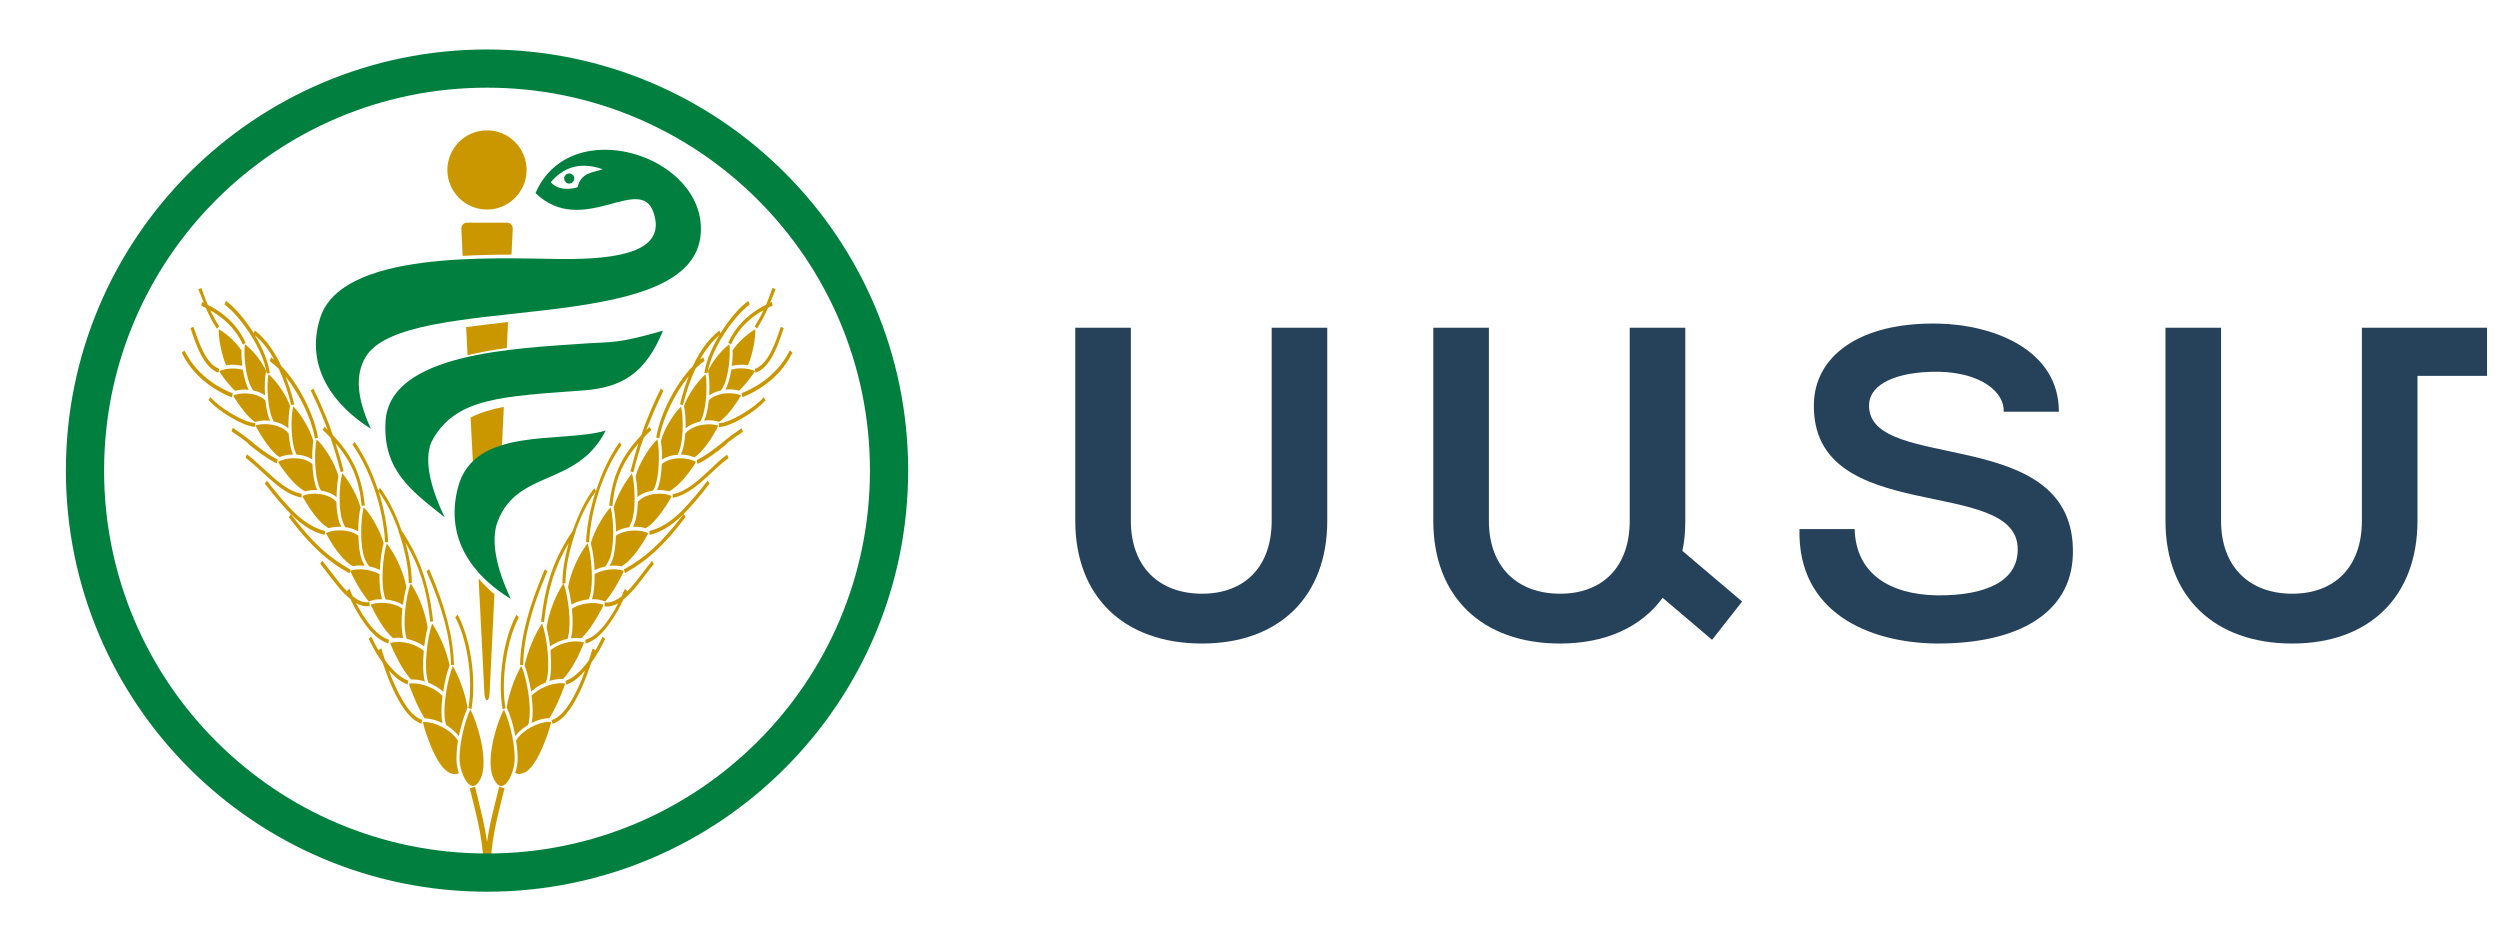 <svg width="85" height="32" viewBox="0 0 85 32" fill="none" xmlns="http://www.w3.org/2000/svg">
<path d="M17.434 7.78C17.44 7.668 17.354 7.57 17.236 7.57H15.883C15.766 7.57 15.68 7.662 15.686 7.78L15.729 8.7C16.297 8.669 16.859 8.657 17.391 8.657L17.434 7.78Z" fill="#CB9700"/>
<path d="M17.13 13.833C16.692 13.919 16.321 14.03 16 14.197L16.08 15.748C16.346 15.463 16.686 15.272 17.069 15.136L17.13 13.833Z" fill="#CB9700"/>
<path d="M16.557 7.125C17.299 7.125 17.904 6.52 17.904 5.778C17.904 5.037 17.299 4.432 16.557 4.432C15.816 4.432 15.211 5.037 15.211 5.778C15.211 6.52 15.816 7.125 16.557 7.125Z" fill="#CB9700"/>
<path d="M17.274 10.948C16.787 11.004 16.311 11.059 15.848 11.121L15.897 12.078C16.323 11.973 16.774 11.893 17.231 11.831L17.274 10.948Z" fill="#CB9700"/>
<path d="M16.273 19.676L16.471 23.598C16.477 23.709 16.514 23.808 16.558 23.808C16.601 23.808 16.638 23.715 16.644 23.598L16.811 20.207C16.632 20.052 16.446 19.873 16.273 19.676Z" fill="#CB9700"/>
<path fill-rule="evenodd" clip-rule="evenodd" d="M19.522 6.108C19.497 6.2 19.405 6.255 19.314 6.237C19.222 6.212 19.167 6.121 19.185 6.029C19.21 5.938 19.302 5.883 19.393 5.901C19.485 5.925 19.546 6.017 19.522 6.108ZM23.827 7.921C23.601 11.576 13.724 9.855 12.416 12.162C12.073 12.766 12.134 13.541 12.611 14.579C11.401 13.822 10.343 12.516 10.887 10.807C11.615 8.525 16.654 8.775 19.026 8.806C21.075 8.83 22.677 8.543 22.218 7.219C21.754 5.889 19.803 8.104 18.207 6.566C19.387 3.82 23.992 5.278 23.827 7.921ZM20.494 5.754C19.662 5.462 19.112 5.742 18.727 6.194C18.947 6.462 19.357 6.456 19.638 6.365C19.754 5.858 20.164 5.87 20.494 5.754ZM13.107 14.347C13.021 15.988 13.969 16.678 15.119 17.587C14.611 16.538 14.379 15.525 14.721 14.927C15.534 13.517 17.088 13.48 19.846 13.273C21.13 13.175 21.937 12.717 22.543 11.241C21.02 11.686 20.806 11.619 19.968 11.674C17.516 11.845 13.223 11.997 13.107 14.347ZM15.571 16.574C15.107 18.344 16.116 19.601 17.369 20.364C16.874 19.32 16.678 18.387 16.917 17.74C17.589 15.946 19.619 16.568 20.592 14.64C19.081 15.085 16.116 14.469 15.571 16.574Z" fill="#007F3E"/>
<path d="M16.651 29.805L16.466 29.818C16.429 28.558 16.274 28.02 15.972 26.803L16.151 26.748C16.453 27.983 16.614 28.533 16.651 29.805ZM13.828 21.72C14.057 21.77 14.267 21.856 14.421 21.98C14.452 21.751 14.489 21.529 14.539 21.343C14.471 20.849 14.248 20.299 14.051 19.972C14.02 19.923 13.989 19.873 13.964 19.83C13.797 20.287 13.686 21.189 13.804 21.628C13.81 21.658 13.816 21.689 13.828 21.72ZM11.982 19.571C12.111 19.83 12.315 20.188 12.544 20.454C12.661 20.398 12.815 20.367 12.995 20.374C12.988 20.361 12.988 20.355 12.982 20.343C12.927 20.151 12.896 19.861 12.902 19.521C12.723 19.422 12.494 19.361 12.266 19.355C12.13 19.355 12 19.373 11.907 19.41C11.932 19.459 11.957 19.515 11.982 19.571ZM12.364 17.248C12.253 17.712 12.241 18.582 12.395 18.978C12.432 19.076 12.488 19.169 12.55 19.256C12.68 19.28 12.803 19.324 12.914 19.379C12.933 19.04 12.976 18.706 13.044 18.465C12.914 18.02 12.655 17.594 12.47 17.359C12.432 17.322 12.395 17.285 12.364 17.248ZM13.149 18.477C13.007 18.947 12.945 19.861 13.081 20.293C13.087 20.318 13.1 20.349 13.112 20.38C13.328 20.398 13.532 20.466 13.699 20.565C13.729 20.349 13.767 20.139 13.816 19.966C13.729 19.472 13.47 18.928 13.248 18.613C13.211 18.558 13.174 18.514 13.149 18.477ZM13.977 23.104C14.007 23.104 14.038 23.098 14.069 23.104C14.187 23.104 14.316 23.128 14.446 23.172C14.446 23.166 14.44 23.153 14.44 23.147C14.378 22.912 14.372 22.542 14.409 22.128C14.199 21.949 13.865 21.831 13.55 21.825C13.445 21.825 13.347 21.837 13.266 21.862C13.285 21.918 13.309 21.973 13.34 22.041C13.427 22.239 13.668 22.764 13.977 23.104ZM13.964 23.425C14.069 23.709 14.236 24.11 14.44 24.425C14.446 24.425 14.458 24.425 14.464 24.425C14.637 24.432 14.848 24.487 15.045 24.586C15.045 24.58 15.039 24.567 15.039 24.561C14.996 24.345 15.002 24.024 15.045 23.66C14.786 23.388 14.36 23.24 14.063 23.233C14.001 23.233 13.952 23.24 13.902 23.246C13.915 23.283 13.927 23.32 13.94 23.363L13.964 23.425ZM13.359 21.695C13.415 21.689 13.482 21.683 13.544 21.683C13.6 21.683 13.655 21.689 13.711 21.695C13.705 21.683 13.705 21.671 13.705 21.665C13.649 21.442 13.637 21.09 13.68 20.689C13.501 20.571 13.254 20.497 13.001 20.497C12.846 20.491 12.704 20.516 12.605 20.559C12.624 20.608 12.655 20.664 12.68 20.72C12.809 20.973 13.062 21.43 13.359 21.695ZM12 19.25C12.08 19.231 12.173 19.225 12.266 19.225C12.309 19.225 12.352 19.231 12.402 19.231C12.364 19.169 12.334 19.101 12.303 19.033C12.235 18.848 12.191 18.558 12.185 18.212C12.037 18.101 11.809 18.033 11.568 18.033C11.376 18.026 11.203 18.064 11.08 18.125C11.104 18.169 11.129 18.218 11.16 18.267C11.259 18.459 11.623 19.052 12 19.25ZM15.286 22.628C15.187 22.128 14.953 21.628 14.786 21.349C14.755 21.294 14.724 21.244 14.693 21.201C14.526 21.689 14.415 22.64 14.533 23.104C14.545 23.141 14.551 23.178 14.569 23.215C14.761 23.289 14.934 23.4 15.07 23.517C15.119 23.178 15.193 22.857 15.286 22.628ZM10.061 13.913C10.03 13.876 9.999 13.845 9.968 13.814C9.875 14.234 9.894 15.031 10.048 15.377C10.061 15.401 10.073 15.426 10.085 15.457C10.302 15.469 10.481 15.531 10.617 15.624C10.61 15.389 10.629 15.167 10.653 14.988C10.53 14.568 10.258 14.148 10.061 13.913ZM9.498 15.543C9.628 15.488 9.795 15.457 9.962 15.451C9.962 15.445 9.956 15.438 9.956 15.438C9.888 15.284 9.838 15.031 9.813 14.734C9.807 14.728 9.807 14.722 9.801 14.722C9.653 14.543 9.35 14.425 9.023 14.419C8.893 14.419 8.776 14.432 8.689 14.469C8.708 14.512 8.733 14.555 8.757 14.605C8.918 14.876 9.208 15.346 9.498 15.543ZM11.734 17.922C11.907 17.946 12.056 17.996 12.179 18.07C12.179 17.761 12.21 17.464 12.259 17.248C12.136 16.834 11.901 16.433 11.722 16.198C11.691 16.155 11.66 16.118 11.636 16.087C11.524 16.526 11.506 17.359 11.648 17.73C11.673 17.798 11.704 17.866 11.734 17.922ZM9.227 12.813C9.196 12.776 9.159 12.745 9.128 12.721C9.054 13.147 9.109 13.95 9.282 14.283C9.295 14.302 9.301 14.32 9.313 14.333C9.517 14.376 9.69 14.456 9.807 14.568C9.801 14.29 9.82 14.005 9.863 13.802C9.715 13.4 9.431 13.017 9.227 12.813ZM10.376 16.705C10.481 16.674 10.598 16.662 10.722 16.662C10.74 16.662 10.765 16.662 10.783 16.662C10.783 16.655 10.777 16.649 10.777 16.643C10.666 16.396 10.629 16.007 10.623 15.784L10.617 15.778C10.487 15.655 10.271 15.581 10.017 15.581C9.801 15.574 9.591 15.624 9.455 15.704C9.48 15.747 9.505 15.79 9.536 15.84C9.715 16.099 10.054 16.55 10.376 16.705ZM11.178 17.959C11.29 17.922 11.426 17.909 11.562 17.909C11.574 17.909 11.592 17.909 11.605 17.909C11.586 17.866 11.568 17.829 11.549 17.786C11.469 17.576 11.444 17.279 11.438 17.063C11.432 17.057 11.432 17.051 11.426 17.051C11.29 16.896 11.018 16.791 10.722 16.785C10.555 16.779 10.394 16.81 10.283 16.865C10.302 16.909 10.332 16.958 10.357 17.007C10.493 17.236 10.833 17.779 11.178 17.959ZM10.913 16.68C11.129 16.711 11.314 16.791 11.444 16.902C11.444 16.655 11.469 16.396 11.506 16.192C11.382 15.741 11.086 15.29 10.864 15.037C10.833 15 10.796 14.969 10.765 14.938C10.672 15.383 10.703 16.223 10.864 16.581C10.882 16.612 10.894 16.643 10.913 16.68ZM8.238 12.437C8.214 12.251 8.208 12.066 8.208 11.905C8.004 11.615 7.732 11.38 7.54 11.257C7.503 11.232 7.473 11.214 7.436 11.195C7.429 11.51 7.528 12.06 7.689 12.418C7.769 12.406 7.849 12.4 7.936 12.4C8.041 12.406 8.146 12.418 8.238 12.437ZM8.671 14.351C8.77 14.314 8.893 14.296 9.035 14.296C9.085 14.296 9.134 14.302 9.183 14.308C9.109 14.148 9.054 13.907 9.023 13.616C9.017 13.61 9.017 13.61 9.011 13.604C8.875 13.468 8.628 13.382 8.35 13.376C8.183 13.376 8.035 13.4 7.93 13.45C7.948 13.487 7.973 13.53 8.004 13.573C8.133 13.777 8.393 14.154 8.671 14.351ZM9.048 12.603C8.906 12.313 8.665 11.992 8.424 11.782C8.393 11.751 8.362 11.726 8.325 11.702C8.276 12.109 8.362 12.851 8.547 13.178C8.566 13.209 8.591 13.246 8.615 13.277C8.733 13.301 8.887 13.351 9.011 13.443C8.992 13.128 9.004 12.826 9.048 12.622V12.603ZM15.169 24.654C15.348 24.759 15.496 24.889 15.601 25.031C15.675 24.666 15.786 24.302 15.898 24.061C15.817 23.573 15.626 23.091 15.484 22.807C15.453 22.752 15.422 22.696 15.397 22.647C15.206 23.11 15.045 24.055 15.138 24.53C15.144 24.567 15.156 24.611 15.169 24.654ZM7.991 13.289C8.096 13.258 8.214 13.246 8.343 13.246C8.381 13.246 8.424 13.252 8.461 13.252C8.374 13.104 8.306 12.863 8.257 12.572C8.158 12.548 8.053 12.529 7.942 12.529C7.757 12.523 7.578 12.56 7.454 12.622C7.479 12.659 7.503 12.702 7.534 12.745C7.639 12.894 7.806 13.11 7.991 13.289ZM16.342 26.47C16.589 25.957 16.324 24.864 16.07 24.29C16.046 24.228 16.015 24.172 15.99 24.123C15.774 24.574 15.57 25.494 15.638 25.976C15.694 26.334 15.879 26.717 16.077 26.723C16.169 26.723 16.262 26.637 16.342 26.47ZM15.57 25.185C15.348 24.821 14.81 24.555 14.458 24.549C14.434 24.549 14.403 24.549 14.378 24.555C14.39 24.611 14.409 24.679 14.428 24.747C14.594 25.284 14.934 26.198 15.36 26.303C15.397 26.316 15.434 26.316 15.465 26.322C15.514 26.322 15.564 26.309 15.601 26.285C15.57 26.192 15.545 26.093 15.533 26C15.502 25.741 15.533 25.42 15.57 25.185ZM15.928 24.055V24.073L16.027 24.11L16.033 24.086C16.2 23.091 16.003 21.733 15.57 20.917L15.558 20.899L15.477 20.985L15.484 20.997C15.898 21.77 16.089 23.11 15.928 24.055ZM15.335 22.591V22.61H15.434V22.591C15.403 21.64 15.15 20.652 14.6 19.373L14.588 19.355L14.502 19.422L14.508 19.441C15.057 20.695 15.311 21.665 15.335 22.591ZM13.217 22.789C13.433 23.036 13.643 23.196 13.841 23.264L13.859 23.27L13.884 23.141L13.865 23.135C13.624 23.048 13.359 22.813 13.093 22.449C13.05 22.325 13.007 22.196 12.97 22.066L12.964 22.041L12.871 22.097C12.871 22.097 12.877 22.115 12.877 22.122C12.784 21.973 12.704 21.813 12.63 21.658L12.618 21.64L12.537 21.72L12.544 21.733C12.68 22.023 12.84 22.294 13.007 22.523C13.421 23.746 13.859 24.444 14.31 24.598L14.329 24.605L14.353 24.475L14.335 24.469C13.884 24.327 13.482 23.499 13.217 22.789ZM13.204 21.881L13.229 21.751L13.211 21.745C12.729 21.59 12.321 20.923 12.105 20.503C12.235 20.577 12.352 20.614 12.47 20.614C12.494 20.614 12.525 20.614 12.55 20.608H12.568L12.562 20.472H12.544C12.519 20.472 12.494 20.479 12.47 20.479C12.321 20.479 12.167 20.411 11.994 20.275C11.957 20.195 11.92 20.114 11.889 20.04L11.883 20.015L11.796 20.09L11.802 20.108C11.605 19.91 11.413 19.657 11.246 19.435C11.197 19.373 11.148 19.311 11.104 19.25L10.956 19.064L10.888 19.169L11.03 19.348C11.073 19.404 11.123 19.466 11.172 19.534C11.395 19.824 11.642 20.157 11.92 20.374C12.099 20.763 12.581 21.677 13.18 21.868L13.204 21.881ZM13.093 18.422V18.44L13.198 18.434V18.416C13.167 17.86 13.05 17.273 12.871 16.711C13.118 17.032 13.365 17.514 13.556 18.064L13.544 18.076L13.563 18.107L13.569 18.119C13.779 18.731 13.896 19.342 13.896 19.799V19.818L14.001 19.824V19.799C14.001 19.429 13.927 18.953 13.785 18.447C14.255 19.231 14.514 20.034 14.625 21.121V21.14L14.724 21.127V21.109C14.588 19.861 14.267 18.947 13.655 18.045C13.451 17.458 13.192 16.946 12.933 16.606L12.92 16.587L12.859 16.68C12.661 16.069 12.389 15.5 12.068 15.043L12.056 15.025L11.982 15.117L11.994 15.13C12.599 15.994 13.031 17.285 13.093 18.422ZM11.883 19.49L11.92 19.367L11.907 19.361C11.178 18.959 10.617 18.44 9.9 17.502L9.888 17.483L9.82 17.588L9.832 17.6C10.555 18.552 11.129 19.083 11.87 19.484L11.883 19.49ZM11.018 18.181L11.037 18.187L11.055 18.057L11.037 18.051C10.678 17.959 10.332 17.742 9.968 17.39C9.69 17.106 9.4 16.767 9.085 16.359L9.072 16.34L9.004 16.445L9.017 16.458C9.332 16.865 9.622 17.205 9.912 17.502C10.283 17.866 10.641 18.088 11.018 18.181ZM10.246 16.927L10.258 16.791L10.24 16.785C9.789 16.698 9.4 16.334 9.017 15.988C8.961 15.939 8.912 15.889 8.856 15.84C8.708 15.698 8.553 15.568 8.411 15.457L8.393 15.445L8.35 15.562L8.362 15.574C8.504 15.679 8.652 15.809 8.801 15.945C8.85 15.994 8.906 16.038 8.955 16.087C9.344 16.445 9.746 16.816 10.221 16.909L10.246 16.927ZM8.479 15.123C8.77 15.352 9.072 15.593 9.393 15.747L9.412 15.754L9.443 15.624L9.431 15.618C9.116 15.469 8.825 15.235 8.541 15.006L8.43 14.914C8.263 14.784 8.096 14.666 7.93 14.555L7.911 14.543L7.874 14.666L7.886 14.673C8.047 14.778 8.214 14.895 8.381 15.025L8.479 15.123ZM11.104 14.518C11.117 14.549 11.129 14.58 11.142 14.617C11.111 14.586 11.08 14.555 11.049 14.524L11.03 14.506L10.975 14.617L10.987 14.629C11.08 14.716 11.16 14.802 11.234 14.876C11.37 15.265 11.487 15.661 11.58 16.038L11.586 16.056L11.685 16.019L11.679 16.001C11.605 15.698 11.512 15.389 11.407 15.068C11.951 15.692 12.21 16.309 12.296 17.18V17.199L12.402 17.186V17.168C12.284 16.031 11.883 15.395 11.314 14.79C11.271 14.666 11.234 14.555 11.197 14.456C11.067 14.117 10.882 13.672 10.66 13.227L10.653 13.209L10.567 13.277L10.573 13.295C10.796 13.746 10.975 14.185 11.104 14.518ZM8.677 14.518V14.382H8.658C8.294 14.37 7.448 13.851 7.17 13.518L7.158 13.499L7.09 13.598L7.102 13.61C7.405 13.968 8.263 14.493 8.658 14.512L8.677 14.518ZM7.886 13.505L7.911 13.376L7.899 13.369C7.633 13.271 6.744 12.869 6.28 11.936L6.268 11.918L6.182 11.992L6.188 12.01C6.663 12.986 7.596 13.4 7.868 13.505H7.886ZM7.411 12.665L7.429 12.671L7.454 12.542L7.442 12.536C7.009 12.369 6.775 11.677 6.614 11.22L6.577 11.109L6.478 11.158L6.515 11.269C6.676 11.751 6.929 12.486 7.411 12.665ZM6.929 10.293C6.917 10.287 6.867 10.269 6.867 10.269L6.843 10.398L6.855 10.405C6.904 10.423 6.948 10.442 6.997 10.466C7.108 10.72 7.225 10.942 7.361 11.158L7.374 11.177L7.454 11.096L7.442 11.084C7.337 10.917 7.244 10.744 7.151 10.553C7.51 10.75 7.973 11.102 8.251 11.702L8.257 11.72L8.35 11.658L8.343 11.64C8.022 10.942 7.473 10.565 7.065 10.367C6.991 10.194 6.923 10.009 6.855 9.812L6.849 9.793L6.744 9.836L6.75 9.855C6.818 10.003 6.867 10.151 6.929 10.293ZM9.066 12.684V12.702L9.171 12.684V12.665C9.116 12.282 8.918 11.819 8.665 11.399C8.912 11.603 9.134 11.881 9.326 12.233C9.295 12.208 9.264 12.183 9.233 12.165L9.214 12.152L9.171 12.276L9.183 12.288C9.276 12.356 9.381 12.443 9.48 12.542C9.647 12.9 9.795 13.32 9.9 13.765L9.906 13.783L10.005 13.746L9.999 13.727C9.919 13.4 9.82 13.091 9.709 12.801C10.19 13.4 10.592 14.24 10.703 14.889L10.709 14.907L10.814 14.883L10.808 14.858C10.678 14.086 10.147 13.042 9.566 12.449C9.319 11.924 9.023 11.516 8.683 11.251L8.665 11.238L8.628 11.331C8.343 10.874 7.998 10.466 7.701 10.244L7.683 10.232L7.633 10.349L7.646 10.361C8.208 10.787 8.955 11.899 9.066 12.684Z" fill="#CB9700"/>
<path d="M16.973 26.748L17.152 26.804C16.849 28.027 16.695 28.558 16.658 29.818L16.473 29.806C16.503 28.533 16.664 27.983 16.973 26.748ZM19.32 21.628C19.431 21.183 19.326 20.288 19.16 19.83C19.129 19.874 19.104 19.923 19.073 19.972C18.875 20.3 18.647 20.849 18.585 21.344C18.634 21.535 18.678 21.751 18.702 21.98C18.863 21.856 19.073 21.77 19.295 21.72C19.308 21.69 19.314 21.659 19.32 21.628ZM21.21 19.41C21.117 19.373 20.988 19.355 20.852 19.355C20.623 19.361 20.395 19.416 20.216 19.522C20.222 19.861 20.197 20.152 20.135 20.343C20.129 20.355 20.129 20.362 20.123 20.374C20.302 20.368 20.457 20.399 20.574 20.454C20.802 20.195 21.006 19.83 21.136 19.571C21.167 19.515 21.192 19.46 21.21 19.41ZM20.66 17.366C20.475 17.601 20.216 18.033 20.086 18.471C20.154 18.712 20.203 19.046 20.216 19.386C20.327 19.33 20.45 19.287 20.58 19.262C20.642 19.182 20.691 19.083 20.735 18.984C20.883 18.589 20.877 17.718 20.765 17.255C20.722 17.286 20.691 17.323 20.66 17.366ZM19.882 18.607C19.66 18.922 19.4 19.466 19.314 19.96C19.363 20.133 19.4 20.343 19.431 20.559C19.592 20.46 19.802 20.399 20.018 20.374C20.03 20.343 20.043 20.312 20.049 20.288C20.185 19.855 20.123 18.941 19.981 18.471C19.944 18.515 19.913 18.558 19.882 18.607ZM19.783 22.023C19.808 21.961 19.833 21.9 19.858 21.844C19.777 21.819 19.684 21.807 19.573 21.807C19.258 21.813 18.925 21.93 18.715 22.11C18.752 22.523 18.746 22.894 18.684 23.129C18.684 23.135 18.678 23.147 18.678 23.153C18.807 23.11 18.937 23.092 19.055 23.085C19.085 23.085 19.116 23.085 19.147 23.085C19.45 22.764 19.697 22.239 19.783 22.023ZM19.178 23.357C19.19 23.314 19.203 23.277 19.215 23.24C19.166 23.227 19.116 23.227 19.055 23.227C18.758 23.234 18.332 23.382 18.072 23.654C18.122 24.018 18.122 24.339 18.079 24.555C18.079 24.562 18.072 24.574 18.072 24.58C18.276 24.481 18.48 24.42 18.653 24.42C18.659 24.42 18.665 24.42 18.678 24.42C18.881 24.105 19.048 23.703 19.153 23.419L19.178 23.357ZM20.444 20.726C20.475 20.67 20.5 20.615 20.518 20.565C20.413 20.522 20.277 20.497 20.123 20.504C19.87 20.51 19.623 20.578 19.444 20.695C19.487 21.09 19.474 21.449 19.419 21.671C19.419 21.683 19.413 21.696 19.413 21.702C19.468 21.696 19.524 21.69 19.579 21.69C19.647 21.69 19.709 21.69 19.765 21.702C20.055 21.43 20.314 20.973 20.444 20.726ZM21.964 18.274C21.995 18.218 22.019 18.175 22.044 18.132C21.92 18.07 21.747 18.033 21.556 18.039C21.315 18.045 21.087 18.107 20.938 18.218C20.932 18.564 20.889 18.855 20.821 19.04C20.796 19.108 20.759 19.176 20.722 19.237C20.765 19.231 20.809 19.231 20.858 19.231C20.957 19.231 21.043 19.237 21.124 19.256C21.5 19.052 21.859 18.459 21.964 18.274ZM18.06 23.512C18.19 23.388 18.363 23.283 18.554 23.209C18.567 23.172 18.579 23.135 18.591 23.098C18.709 22.635 18.604 21.683 18.431 21.195C18.4 21.245 18.369 21.294 18.338 21.344C18.171 21.622 17.943 22.128 17.838 22.622C17.924 22.857 18.005 23.178 18.06 23.512ZM22.47 14.994C22.501 15.173 22.513 15.396 22.507 15.63C22.637 15.538 22.822 15.476 23.038 15.463C23.051 15.433 23.063 15.408 23.076 15.383C23.23 15.037 23.248 14.241 23.156 13.82C23.125 13.851 23.094 13.882 23.063 13.919C22.866 14.148 22.587 14.568 22.47 14.994ZM24.354 14.611C24.379 14.562 24.404 14.518 24.422 14.475C24.335 14.438 24.218 14.426 24.088 14.426C23.767 14.432 23.458 14.549 23.31 14.729C23.304 14.735 23.304 14.741 23.298 14.741C23.279 15.037 23.23 15.284 23.156 15.445C23.156 15.451 23.15 15.457 23.15 15.457C23.323 15.457 23.483 15.494 23.613 15.55C23.916 15.346 24.206 14.877 24.354 14.611ZM21.476 17.736C21.618 17.366 21.599 16.526 21.488 16.093C21.457 16.124 21.426 16.162 21.402 16.205C21.223 16.446 20.988 16.841 20.864 17.255C20.914 17.477 20.938 17.774 20.945 18.076C21.068 18.002 21.216 17.947 21.389 17.928C21.42 17.866 21.451 17.798 21.476 17.736ZM23.255 13.802C23.298 14.006 23.316 14.284 23.31 14.568C23.427 14.463 23.601 14.376 23.804 14.333C23.817 14.315 23.823 14.296 23.835 14.284C24.008 13.95 24.064 13.153 23.99 12.721C23.959 12.746 23.928 12.777 23.891 12.814C23.693 13.018 23.403 13.4 23.255 13.802ZM23.582 15.84C23.613 15.797 23.638 15.748 23.662 15.704C23.526 15.624 23.316 15.575 23.1 15.581C22.847 15.587 22.631 15.661 22.501 15.778V15.785C22.489 16.007 22.458 16.396 22.347 16.643C22.34 16.649 22.34 16.656 22.34 16.662C22.359 16.662 22.384 16.662 22.402 16.662C22.526 16.662 22.643 16.674 22.748 16.705C23.063 16.551 23.409 16.1 23.582 15.84ZM22.761 17.008C22.785 16.958 22.816 16.909 22.835 16.866C22.723 16.81 22.569 16.785 22.402 16.785C22.106 16.791 21.834 16.89 21.698 17.051C21.692 17.057 21.692 17.063 21.686 17.063C21.68 17.279 21.655 17.576 21.575 17.786C21.556 17.829 21.544 17.866 21.519 17.909C21.531 17.909 21.55 17.909 21.562 17.909C21.698 17.909 21.834 17.922 21.945 17.959C22.285 17.78 22.625 17.236 22.761 17.008ZM22.254 16.581C22.415 16.223 22.439 15.383 22.353 14.938C22.322 14.969 22.291 15.006 22.254 15.037C22.032 15.291 21.735 15.741 21.612 16.192C21.649 16.396 21.673 16.649 21.673 16.903C21.797 16.791 21.982 16.711 22.205 16.68C22.223 16.643 22.242 16.612 22.254 16.581ZM25.182 12.4C25.268 12.4 25.349 12.406 25.429 12.418C25.589 12.06 25.688 11.511 25.682 11.195C25.651 11.214 25.614 11.232 25.577 11.257C25.386 11.381 25.114 11.616 24.91 11.906C24.916 12.066 24.904 12.258 24.879 12.437C24.978 12.418 25.077 12.406 25.182 12.4ZM25.12 13.567C25.145 13.524 25.169 13.481 25.194 13.444C25.089 13.394 24.935 13.37 24.774 13.37C24.496 13.376 24.249 13.462 24.113 13.598C24.107 13.604 24.107 13.604 24.101 13.611C24.07 13.895 24.014 14.142 23.94 14.302C23.99 14.296 24.039 14.29 24.088 14.29C24.224 14.29 24.354 14.309 24.453 14.345C24.725 14.154 24.99 13.777 25.12 13.567ZM24.076 12.622C24.119 12.826 24.132 13.129 24.113 13.444C24.237 13.351 24.391 13.302 24.509 13.277C24.533 13.246 24.558 13.209 24.576 13.178C24.762 12.851 24.848 12.11 24.799 11.702C24.768 11.727 24.737 11.758 24.7 11.782C24.459 11.992 24.212 12.313 24.076 12.604V12.622ZM17.986 24.525C18.079 24.049 17.924 23.104 17.727 22.641C17.696 22.69 17.665 22.746 17.64 22.801C17.492 23.085 17.306 23.567 17.226 24.055C17.344 24.296 17.455 24.66 17.523 25.025C17.628 24.883 17.776 24.753 17.955 24.648C17.967 24.611 17.98 24.568 17.986 24.525ZM25.589 12.74C25.62 12.696 25.645 12.659 25.67 12.616C25.552 12.554 25.373 12.523 25.182 12.523C25.07 12.523 24.965 12.542 24.867 12.567C24.817 12.857 24.749 13.098 24.663 13.246C24.7 13.24 24.743 13.24 24.78 13.24C24.91 13.24 25.027 13.252 25.132 13.283C25.311 13.11 25.478 12.894 25.589 12.74ZM17.047 26.724C17.245 26.717 17.43 26.334 17.486 25.976C17.554 25.494 17.35 24.568 17.134 24.123C17.109 24.173 17.078 24.228 17.053 24.29C16.794 24.864 16.528 25.958 16.782 26.47C16.862 26.637 16.954 26.724 17.047 26.724ZM17.584 25.995C17.572 26.087 17.547 26.186 17.517 26.279C17.554 26.303 17.603 26.316 17.652 26.316C17.683 26.316 17.72 26.31 17.757 26.297C18.184 26.186 18.523 25.272 18.69 24.741C18.709 24.673 18.727 24.611 18.739 24.549C18.715 24.549 18.69 24.543 18.659 24.543C18.307 24.549 17.764 24.815 17.547 25.179C17.584 25.42 17.622 25.741 17.584 25.995ZM17.634 21.004L17.64 20.992L17.56 20.905L17.547 20.924C17.115 21.733 16.917 23.098 17.084 24.092L17.09 24.117L17.189 24.08L17.183 24.061C17.029 23.11 17.226 21.77 17.634 21.004ZM18.604 19.441L18.61 19.423L18.523 19.355L18.517 19.373C17.967 20.652 17.708 21.64 17.683 22.591V22.61H17.788V22.591C17.813 21.665 18.066 20.695 18.604 19.441ZM18.776 24.475L18.758 24.481L18.783 24.611L18.801 24.605C19.252 24.457 19.691 23.759 20.105 22.53C20.271 22.301 20.432 22.023 20.568 21.739L20.574 21.727L20.494 21.646L20.481 21.665C20.407 21.819 20.321 21.98 20.234 22.128L20.24 22.103L20.148 22.048L20.142 22.073C20.105 22.202 20.061 22.326 20.018 22.456C19.752 22.82 19.487 23.055 19.246 23.141L19.227 23.147L19.252 23.277L19.271 23.271C19.474 23.203 19.684 23.042 19.895 22.795C19.641 23.499 19.24 24.327 18.776 24.475ZM19.938 21.875C20.537 21.683 21.012 20.769 21.198 20.38C21.47 20.164 21.723 19.83 21.945 19.54C21.995 19.478 22.038 19.416 22.087 19.355L22.229 19.176L22.168 19.071L22.019 19.256C21.976 19.311 21.927 19.373 21.877 19.441C21.71 19.664 21.519 19.917 21.321 20.114L21.328 20.096L21.241 20.022L21.235 20.047C21.204 20.121 21.167 20.201 21.13 20.281C20.957 20.411 20.802 20.479 20.654 20.485C20.63 20.485 20.605 20.485 20.58 20.479H20.562L20.555 20.615H20.574C20.599 20.621 20.63 20.621 20.654 20.621C20.772 20.621 20.895 20.584 21.019 20.51C20.802 20.936 20.395 21.603 19.913 21.751L19.895 21.758L19.919 21.887L19.938 21.875ZM21.124 15.142L21.136 15.13L21.062 15.037L21.049 15.056C20.728 15.513 20.457 16.081 20.265 16.693L20.203 16.6L20.191 16.619C19.925 16.958 19.672 17.471 19.468 18.058C18.851 18.953 18.529 19.874 18.4 21.121V21.14L18.499 21.152V21.134C18.616 20.047 18.869 19.244 19.339 18.459C19.197 18.966 19.122 19.441 19.122 19.812V19.837L19.227 19.83V19.799C19.227 19.349 19.345 18.737 19.555 18.119L19.561 18.107L19.579 18.076L19.567 18.064C19.759 17.508 20.006 17.032 20.253 16.711C20.074 17.273 19.956 17.86 19.925 18.416V18.434L20.03 18.441V18.422C20.092 17.286 20.518 15.995 21.124 15.142ZM21.259 19.478C22.001 19.071 22.575 18.546 23.298 17.594L23.31 17.582L23.242 17.477L23.23 17.496C22.52 18.434 21.951 18.953 21.223 19.355L21.21 19.361L21.247 19.485L21.259 19.478ZM23.218 17.502C23.508 17.212 23.798 16.872 24.113 16.458L24.125 16.446L24.058 16.341L24.045 16.359C23.73 16.767 23.44 17.107 23.162 17.391C22.804 17.743 22.452 17.959 22.093 18.052L22.075 18.058L22.093 18.187L22.112 18.181C22.476 18.089 22.841 17.866 23.218 17.502ZM22.896 16.921C23.372 16.828 23.773 16.458 24.163 16.1C24.212 16.05 24.268 16.001 24.317 15.958C24.465 15.816 24.613 15.686 24.756 15.587L24.768 15.575L24.725 15.457L24.706 15.47C24.558 15.575 24.41 15.704 24.261 15.853C24.206 15.902 24.156 15.951 24.101 16.001C23.724 16.353 23.335 16.711 22.884 16.798L22.866 16.804L22.878 16.94L22.896 16.921ZM24.749 15.043C24.916 14.914 25.083 14.796 25.244 14.691L25.256 14.685L25.219 14.562L25.2 14.574C25.034 14.679 24.867 14.803 24.7 14.932L24.589 15.025C24.305 15.254 24.008 15.482 23.699 15.636L23.687 15.643L23.718 15.772L23.736 15.766C24.058 15.612 24.36 15.371 24.651 15.142L24.749 15.043ZM22.55 13.302L22.557 13.283L22.47 13.215L22.458 13.234C22.235 13.678 22.05 14.129 21.92 14.463C21.883 14.562 21.846 14.673 21.803 14.796C21.235 15.402 20.833 16.038 20.716 17.174V17.193L20.821 17.205V17.187C20.907 16.316 21.167 15.698 21.71 15.074C21.605 15.389 21.519 15.704 21.439 16.007L21.433 16.026L21.531 16.063L21.538 16.044C21.63 15.667 21.747 15.272 21.883 14.883C21.957 14.803 22.038 14.722 22.131 14.636L22.143 14.623L22.087 14.512L22.069 14.531C22.038 14.562 22.007 14.593 21.976 14.623C21.988 14.593 22.001 14.556 22.013 14.525C22.149 14.185 22.328 13.746 22.55 13.302ZM24.459 14.518C24.86 14.506 25.719 13.975 26.016 13.617L26.028 13.604L25.96 13.505L25.948 13.524C25.67 13.858 24.823 14.376 24.459 14.389H24.441V14.525L24.459 14.518ZM25.256 13.499C25.528 13.394 26.454 12.98 26.936 12.005L26.942 11.986L26.856 11.912L26.843 11.931C26.38 12.863 25.491 13.265 25.225 13.363L25.213 13.37L25.237 13.499H25.256ZM26.608 11.27L26.646 11.158L26.547 11.109L26.51 11.22C26.355 11.677 26.114 12.369 25.682 12.536L25.663 12.542L25.688 12.672L25.707 12.665C26.195 12.486 26.442 11.751 26.608 11.27ZM26.361 9.849L26.368 9.83L26.263 9.787L26.256 9.806C26.189 10.009 26.121 10.189 26.046 10.362C25.639 10.559 25.089 10.942 24.768 11.634L24.762 11.652L24.854 11.714L24.86 11.696C25.139 11.097 25.602 10.738 25.96 10.547C25.873 10.738 25.775 10.911 25.67 11.078L25.657 11.09L25.738 11.171L25.75 11.152C25.886 10.936 26.003 10.714 26.114 10.46C26.164 10.436 26.213 10.417 26.256 10.399L26.269 10.393L26.244 10.263C26.244 10.263 26.201 10.281 26.182 10.287C26.25 10.152 26.306 10.003 26.361 9.849ZM25.478 10.362L25.491 10.349L25.441 10.232L25.423 10.244C25.126 10.467 24.78 10.874 24.496 11.331L24.459 11.239L24.441 11.251C24.101 11.517 23.804 11.918 23.557 12.449C22.977 13.042 22.439 14.08 22.316 14.858L22.31 14.877L22.415 14.901L22.421 14.883C22.526 14.234 22.933 13.388 23.415 12.795C23.304 13.085 23.205 13.394 23.125 13.722L23.119 13.74L23.218 13.777L23.224 13.759C23.335 13.314 23.477 12.894 23.644 12.536C23.743 12.431 23.848 12.344 23.94 12.283L23.953 12.27L23.909 12.147L23.891 12.159C23.86 12.178 23.829 12.202 23.798 12.227C23.996 11.875 24.218 11.597 24.459 11.393C24.206 11.819 24.008 12.276 23.953 12.659V12.678L24.058 12.696V12.678C24.169 11.9 24.91 10.788 25.478 10.362Z" fill="#CB9700"/>
<path d="M16.558 2.182C8.927 2.182 2.74 8.369 2.74 16C2.74 23.631 8.927 29.818 16.558 29.818C24.189 29.818 30.377 23.631 30.377 16C30.377 8.369 24.196 2.182 16.558 2.182ZM16.558 29.519C9.089 29.519 3.039 23.469 3.039 16C3.039 8.531 9.089 2.481 16.558 2.481C24.028 2.481 30.078 8.531 30.078 16C30.078 23.469 24.028 29.519 16.558 29.519Z" fill="#007F3E" stroke="#007F3E"/>
<path d="M38.449 17.708V11.142H36.559V17.708C36.559 20.284 38.211 21.88 40.871 21.88C43.489 21.88 45.127 20.284 45.127 17.708V11.142H43.237V17.708C43.237 19.276 42.313 20.186 40.871 20.186C39.401 20.186 38.449 19.262 38.449 17.708Z" fill="#26425B"/>
<path d="M59.232 20.452L57.202 18.73C57.272 18.408 57.3 18.072 57.3 17.708V11.142H55.41V17.708C55.41 19.276 54.486 20.186 53.044 20.186C51.574 20.186 50.622 19.262 50.622 17.708V11.142H48.732V17.708C48.732 20.284 50.384 21.88 53.044 21.88C54.598 21.88 55.802 21.32 56.53 20.326L58.21 21.754L59.232 20.452Z" fill="#26425B"/>
<path d="M61.182 17.988H63.058C63.1 19.514 64.262 20.214 65.858 20.242C67.538 20.256 68.602 19.752 68.602 18.688C68.63 16.126 61.588 17.96 61.672 13.732C61.7 12.136 63.184 10.946 65.914 11.002C67.776 11.044 70.002 11.884 70.002 13.998H68.126C68.154 13.34 67.37 12.668 65.914 12.64C64.528 12.626 63.562 13.032 63.548 13.774C63.506 16.126 70.604 14.362 70.478 18.856C70.422 20.83 68.644 21.894 65.83 21.88C63.548 21.852 61.112 20.83 61.182 17.988Z" fill="#26425B"/>
<path d="M84.56 11.142H80.304V17.708C80.304 19.276 79.38 20.186 77.938 20.186C76.468 20.186 75.516 19.262 75.516 17.708V11.142H73.626V17.708C73.626 20.284 75.278 21.88 77.938 21.88C80.556 21.88 82.194 20.284 82.194 17.708V12.78H84.56V11.142Z" fill="#26425B"/>
</svg>
